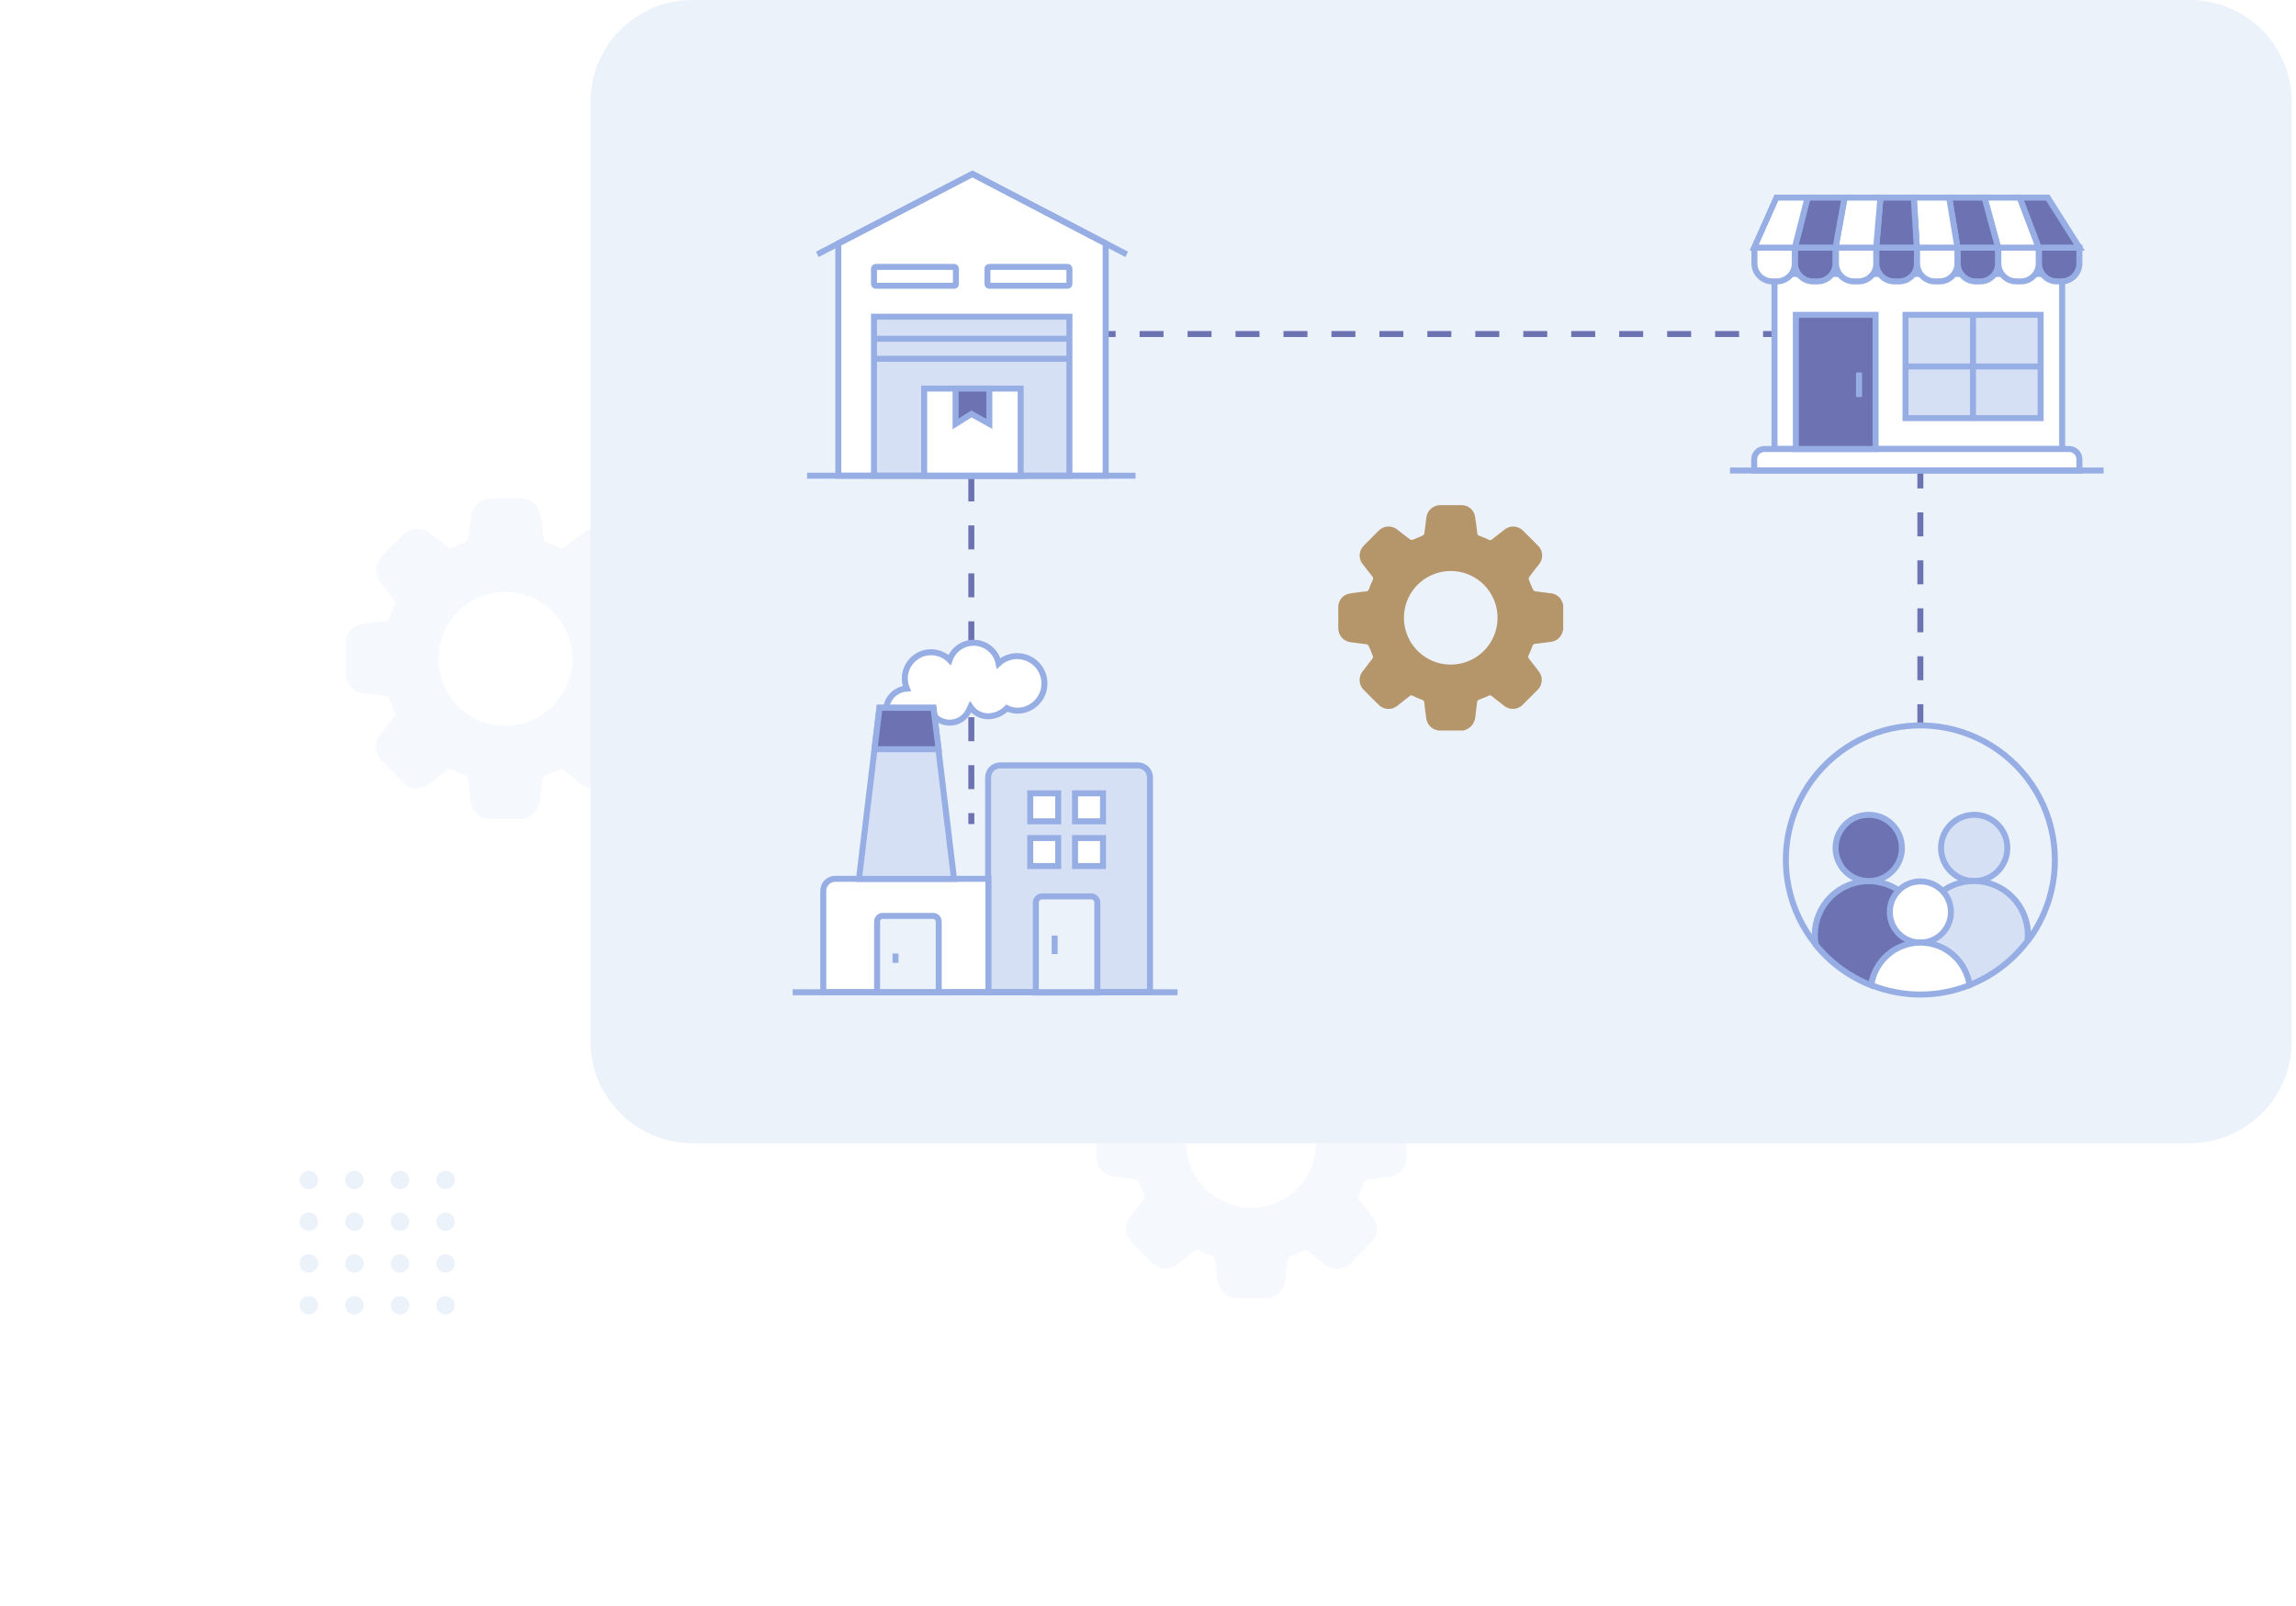<svg width="383" height="268" viewBox="0 0 383 268" fill="none" xmlns="http://www.w3.org/2000/svg">
  <g clip-path="url(#clip0_3224_859)">
    <g filter="url(#filter0_d_3224_859)">
      <path
        d="M299.37 44.38H33C23.611 44.38 16 51.991 16 61.38V231.01C16 240.399 23.611 248.01 33 248.01H299.37C308.759 248.01 316.37 240.399 316.37 231.01V61.38C316.37 51.991 308.759 44.38 299.37 44.38Z"
        fill="white" />
    </g>
    <path opacity="0.5"
      d="M83.93 121.09C86.514 121.177 89.047 120.365 91.099 118.792C93.151 117.22 94.594 114.984 95.182 112.467C95.77 109.95 95.467 107.306 94.324 104.988C93.181 102.669 91.269 100.818 88.914 99.752C86.56 98.685 83.908 98.468 81.411 99.138C78.914 99.808 76.727 101.323 75.222 103.425C73.718 105.527 72.989 108.086 73.159 110.665C73.331 113.245 74.391 115.685 76.16 117.57C78.183 119.724 80.977 120.99 83.93 121.09ZM110.93 106.94V112.94C110.892 112.996 110.862 113.056 110.84 113.12C110.699 113.82 110.33 114.453 109.79 114.92C109.257 115.389 108.587 115.673 107.88 115.73C106.69 115.9 105.5 116.04 104.31 116.17C104.157 116.168 104.007 116.221 103.89 116.32C103.771 116.413 103.686 116.543 103.65 116.69C103.4 117.412 103.109 118.12 102.78 118.81C102.682 118.952 102.636 119.123 102.651 119.294C102.665 119.466 102.739 119.627 102.86 119.75C103.61 120.75 104.33 121.61 105.05 122.55C105.617 123.202 105.904 124.052 105.85 124.914C105.796 125.777 105.404 126.584 104.76 127.16C103.66 128.28 102.56 129.38 101.45 130.48C100.868 131.119 100.06 131.506 99.197 131.558C98.334 131.61 97.485 131.324 96.83 130.76L93.98 128.51C93.889 128.424 93.774 128.368 93.65 128.35C93.524 128.334 93.397 128.363 93.29 128.43C92.54 128.77 91.77 129.09 90.99 129.38C90.857 129.412 90.738 129.486 90.65 129.59C90.567 129.7 90.522 129.833 90.52 129.97C90.43 130.97 90.3 131.87 90.18 132.76C90.162 133.631 89.918 134.483 89.47 135.23C88.927 135.941 88.152 136.44 87.28 136.64H81.28C81.219 136.606 81.155 136.576 81.09 136.55C80.39 136.4 79.757 136.026 79.288 135.485C78.819 134.944 78.539 134.264 78.49 133.55C78.32 132.36 78.17 131.17 78.05 129.97C78.05 129.817 77.997 129.668 77.9 129.55C77.807 129.431 77.677 129.346 77.53 129.31C76.776 129.035 76.038 128.718 75.32 128.36C75.207 128.286 75.074 128.251 74.94 128.26C74.805 128.277 74.679 128.337 74.58 128.43C73.63 129.19 72.68 129.94 71.73 130.67C71.079 131.237 70.231 131.524 69.37 131.47C68.941 131.447 68.522 131.339 68.135 131.152C67.749 130.964 67.404 130.702 67.12 130.38C66 129.29 64.9 128.18 63.8 127.07C63.161 126.488 62.77 125.682 62.71 124.82C62.66 123.958 62.95 123.11 63.52 122.46C64.27 121.51 65.04 120.51 65.78 119.52C65.831 119.435 65.861 119.339 65.87 119.24C65.895 119.145 65.895 119.045 65.87 118.95C65.57 118.13 65.24 117.33 64.87 116.54C64.82 116.442 64.748 116.356 64.66 116.29C64.576 116.219 64.477 116.167 64.37 116.14C63.18 115.97 62 115.83 60.81 115.69C59.93 115.638 59.106 115.242 58.516 114.587C57.927 113.932 57.619 113.07 57.66 112.19V107.34C57.649 106.565 57.919 105.812 58.42 105.22C58.932 104.622 59.642 104.228 60.42 104.11C61.72 103.9 63.03 103.75 64.35 103.59C64.491 103.593 64.629 103.547 64.74 103.46C64.857 103.375 64.939 103.251 64.97 103.11C65.219 102.386 65.513 101.678 65.85 100.99C65.948 100.836 65.991 100.652 65.97 100.47C65.945 100.283 65.856 100.11 65.72 99.98C64.99 99.1 64.3 98.18 63.6 97.28C63.028 96.621 62.737 95.762 62.791 94.891C62.846 94.019 63.24 93.204 63.89 92.62C64.98 91.53 66.07 90.43 67.17 89.34C67.742 88.695 68.544 88.299 69.404 88.239C70.265 88.18 71.114 88.46 71.77 89.02C72.72 89.77 73.72 90.54 74.71 91.28C74.792 91.341 74.888 91.379 74.99 91.39C75.089 91.41 75.191 91.41 75.29 91.39C76.12 91.07 76.93 90.74 77.74 90.39C77.835 90.336 77.918 90.261 77.98 90.17C78.05 90.083 78.098 89.98 78.12 89.87C78.29 88.68 78.42 87.49 78.57 86.31C78.628 85.429 79.03 84.607 79.69 84.02C80.015 83.729 80.394 83.505 80.806 83.361C81.218 83.216 81.654 83.155 82.09 83.18H86.89C87.672 83.168 88.432 83.439 89.031 83.942C89.63 84.445 90.027 85.147 90.15 85.92C90.37 87.2 90.51 88.5 90.65 89.79C90.65 89.943 90.703 90.092 90.8 90.21C90.892 90.333 91.022 90.421 91.17 90.46C91.938 90.733 92.689 91.05 93.42 91.41C93.534 91.468 93.662 91.492 93.79 91.48C93.918 91.461 94.038 91.402 94.13 91.31L96.98 89.1C97.302 88.813 97.675 88.589 98.08 88.44C98.492 88.301 98.926 88.24 99.36 88.26C99.789 88.291 100.209 88.399 100.6 88.58C100.979 88.772 101.318 89.033 101.6 89.35C102.713 90.45 103.82 91.557 104.92 92.67C105.566 93.248 105.957 94.058 106.01 94.922C106.062 95.788 105.771 96.638 105.2 97.29C104.45 98.29 103.68 99.19 102.94 100.21C102.892 100.301 102.858 100.399 102.84 100.5C102.82 100.599 102.82 100.701 102.84 100.8C103.14 101.61 103.47 102.42 103.84 103.2C103.896 103.294 103.967 103.379 104.05 103.45C104.137 103.52 104.24 103.568 104.35 103.59C105.53 103.78 106.72 103.92 107.91 104.05C108.416 104.082 108.909 104.229 109.35 104.48C109.785 104.729 110.161 105.07 110.45 105.48C110.652 105.955 110.823 106.443 110.96 106.94H110.93Z"
      fill="#ECF2FA" />
    <path opacity="0.5"
      d="M208.38 201.52C210.244 201.577 212.092 201.151 213.742 200.282C215.393 199.414 216.791 198.132 217.799 196.563C218.807 194.994 219.392 193.19 219.496 191.328C219.6 189.465 219.22 187.608 218.393 185.936C217.566 184.264 216.32 182.835 214.776 181.788C213.233 180.741 211.444 180.111 209.585 179.96C207.726 179.81 205.859 180.143 204.167 180.928C202.475 181.713 201.016 182.923 199.93 184.44C198.685 186.176 197.989 188.245 197.93 190.38C197.846 193.243 198.9 196.022 200.86 198.109C202.821 200.197 205.528 201.423 208.39 201.52H208.38ZM234.6 187.8V193.67C234.566 193.725 234.536 193.781 234.51 193.84C234.374 194.517 234.02 195.132 233.501 195.589C232.983 196.046 232.329 196.32 231.64 196.37C230.49 196.54 229.34 196.67 228.18 196.8C228.032 196.801 227.888 196.85 227.77 196.94C227.656 197.031 227.575 197.158 227.54 197.3C227.296 197.983 227.012 198.651 226.69 199.3C226.591 199.439 226.548 199.611 226.57 199.78C226.579 199.949 226.65 200.11 226.77 200.23C227.5 201.15 228.2 202.02 228.89 202.93C229.439 203.566 229.719 204.391 229.67 205.23C229.617 206.063 229.24 206.842 228.62 207.4C227.55 208.49 226.48 209.56 225.4 210.63C224.839 211.253 224.056 211.63 223.22 211.68C222.381 211.729 221.556 211.449 220.92 210.9C220 210.18 219.08 209.46 218.16 208.72C218.073 208.634 217.961 208.578 217.84 208.56C217.718 208.55 217.596 208.578 217.49 208.64C216.76 208.97 216.01 209.28 215.26 209.56C215.128 209.588 215.011 209.663 214.93 209.77C214.851 209.873 214.808 210 214.81 210.13C214.71 211.05 214.59 211.97 214.47 212.84C214.459 213.687 214.22 214.516 213.78 215.24C213.255 215.928 212.504 216.409 211.66 216.6H205.8L205.62 216.52C204.945 216.376 204.334 216.018 203.878 215.499C203.422 214.98 203.146 214.328 203.09 213.64C202.93 212.49 202.79 211.34 202.67 210.18C202.671 210.031 202.621 209.887 202.53 209.77C202.437 209.651 202.307 209.566 202.16 209.53C201.433 209.265 200.721 208.958 200.03 208.61C199.92 208.541 199.79 208.509 199.66 208.52C199.527 208.527 199.402 208.584 199.31 208.68C198.39 209.41 197.47 210.14 196.54 210.85C195.909 211.402 195.085 211.683 194.247 211.63C193.41 211.578 192.628 211.197 192.07 210.57C190.99 209.51 189.917 208.44 188.85 207.36C188.246 206.791 187.887 206.009 187.85 205.18C187.821 204.766 187.874 204.351 188.006 203.958C188.138 203.565 188.347 203.202 188.62 202.89C189.35 201.97 190.1 201 190.82 200.04C190.869 199.958 190.9 199.865 190.91 199.77C190.93 199.674 190.93 199.576 190.91 199.48C190.62 198.69 190.29 197.91 189.91 197.15C189.867 197.053 189.802 196.967 189.72 196.9C189.632 196.838 189.534 196.791 189.43 196.76C188.28 196.6 187.13 196.46 185.98 196.32C185.127 196.271 184.327 195.888 183.754 195.253C183.181 194.619 182.882 193.784 182.92 192.93V188.22C182.915 187.469 183.178 186.741 183.662 186.168C184.146 185.594 184.819 185.212 185.56 185.09C186.82 184.88 188.09 184.74 189.36 184.59C189.5 184.588 189.637 184.543 189.75 184.46C189.856 184.371 189.932 184.253 189.97 184.12C190.208 183.419 190.491 182.734 190.82 182.07C190.909 181.916 190.948 181.737 190.93 181.56C190.912 181.381 190.831 181.214 190.7 181.09C189.99 180.23 189.31 179.34 188.64 178.46C188.083 177.823 187.8 176.992 187.852 176.147C187.904 175.303 188.288 174.513 188.92 173.95L192.1 170.77C192.655 170.141 193.435 169.756 194.271 169.698C195.108 169.64 195.934 169.914 196.57 170.46C197.49 171.18 198.45 171.93 199.41 172.65C199.493 172.701 199.585 172.738 199.68 172.76C199.779 172.775 199.881 172.775 199.98 172.76C200.78 172.46 201.57 172.127 202.35 171.76C202.447 171.713 202.53 171.64 202.59 171.55C202.651 171.462 202.696 171.364 202.72 171.26C202.89 170.11 203.02 168.95 203.15 167.8C203.219 166.954 203.615 166.168 204.253 165.608C204.891 165.048 205.722 164.758 206.57 164.8H211.23C211.986 164.792 212.72 165.055 213.3 165.541C213.879 166.027 214.266 166.704 214.39 167.45C214.6 168.7 214.74 169.96 214.87 171.21C214.877 171.359 214.929 171.502 215.02 171.62C215.111 171.737 215.237 171.821 215.38 171.86C216.123 172.125 216.851 172.432 217.56 172.78C217.671 172.837 217.796 172.862 217.92 172.85C218.044 172.832 218.159 172.776 218.25 172.69L221.01 170.54C221.322 170.263 221.686 170.049 222.08 169.91C222.478 169.771 222.899 169.71 223.32 169.73C224.164 169.786 224.951 170.175 225.51 170.81C226.58 171.87 227.66 172.95 228.72 174.03C229.347 174.587 229.728 175.37 229.78 176.207C229.833 177.045 229.552 177.869 229 178.5C228.27 179.42 227.52 180.35 226.8 181.34C226.751 181.426 226.72 181.521 226.71 181.62C226.69 181.716 226.69 181.814 226.71 181.91C227.01 182.7 227.33 183.48 227.71 184.23C227.76 184.326 227.828 184.411 227.91 184.48C227.996 184.546 228.095 184.594 228.2 184.62C229.35 184.8 230.5 184.93 231.65 185.06C232.143 185.089 232.622 185.233 233.05 185.48C233.475 185.728 233.838 186.07 234.11 186.48C234.307 186.907 234.471 187.348 234.6 187.8Z"
      fill="#ECF2FA" />
    <path
      d="M365.29 0H115.5C106.111 0 98.5 7.611 98.5 17V173.73C98.5 183.119 106.111 190.73 115.5 190.73H365.29C374.679 190.73 382.29 183.119 382.29 173.73V17C382.29 7.611 374.679 0 365.29 0Z"
      fill="#ECF2FA" />
    <path d="M320.34 137.49V55.73H257.05H162.03V137.49" stroke="#6D73B2" stroke-dasharray="4 4" />
    <path d="M139.84 79.37H184.44V40.62L162.21 29.02L139.84 40.62V79.37Z" fill="white"
      stroke="#97AEE4" />
    <path d="M178.39 52.84H145.79V79.37H178.39V52.84Z" fill="#D5E0F4" stroke="#97AEE4" />
    <path d="M178.39 56.52H145.79" stroke="#97AEE4" />
    <path d="M178.39 59.86H145.79" stroke="#97AEE4" />
    <path d="M170.26 64.83H154.16V79.37H170.26V64.83Z" fill="white" stroke="#97AEE4" />
    <path d="M159.4 70.72L162.05 69.07L165.03 70.72V64.83H159.4V70.72Z" fill="#6D73B2"
      stroke="#97AEE4" />
    <path
      d="M178.09 44.53H165.02C164.854 44.53 164.72 44.664 164.72 44.83V47.38C164.72 47.546 164.854 47.68 165.02 47.68H178.09C178.256 47.68 178.39 47.546 178.39 47.38V44.83C178.39 44.664 178.256 44.53 178.09 44.53Z"
      fill="white" stroke="#97AEE4" />
    <path
      d="M159.16 44.53H146.09C145.924 44.53 145.79 44.664 145.79 44.83V47.38C145.79 47.546 145.924 47.68 146.09 47.68H159.16C159.326 47.68 159.46 47.546 159.46 47.38V44.83C159.46 44.664 159.326 44.53 159.16 44.53Z"
      fill="white" stroke="#97AEE4" />
    <path d="M187.95 42.44L162.22 29.02L136.33 42.44" stroke="#97AEE4" />
    <path d="M189.42 79.37H134.63" stroke="#97AEE4" />
    <path
      d="M166.91 127.7H189.83C190.36 127.7 190.869 127.911 191.244 128.286C191.619 128.661 191.83 129.17 191.83 129.7V165.51H164.83V129.73C164.826 129.458 164.877 129.188 164.981 128.936C165.084 128.685 165.238 128.457 165.433 128.267C165.628 128.077 165.859 127.929 166.113 127.831C166.367 127.734 166.638 127.689 166.91 127.7Z"
      fill="#D5E0F4" stroke="#97AEE4" />
    <path
      d="M139.37 146.62H164.88V165.54H137.33V148.66C137.325 148.391 137.374 148.123 137.474 147.873C137.575 147.623 137.725 147.396 137.915 147.205C138.106 147.015 138.333 146.865 138.583 146.764C138.833 146.664 139.101 146.615 139.37 146.62Z"
      fill="white" stroke="#97AEE4" />
    <path
      d="M147.25 152.81H155.65C155.899 152.81 156.138 152.909 156.315 153.085C156.491 153.262 156.59 153.501 156.59 153.75V165.55H146.31V153.75C146.31 153.501 146.409 153.262 146.585 153.085C146.762 152.909 147.001 152.81 147.25 152.81Z"
      fill="#ECF2FA" stroke="#97AEE4" />
    <path
      d="M173.84 149.55H182C182.278 149.55 182.546 149.661 182.742 149.858C182.939 150.054 183.05 150.322 183.05 150.6V165.6H172.79V150.6C172.79 150.322 172.901 150.054 173.098 149.858C173.294 149.661 173.562 149.55 173.84 149.55Z"
      fill="#ECF2FA" stroke="#97AEE4" />
    <path
      d="M164.84 119.51C164.632 119.505 164.425 119.485 164.22 119.45C163.75 119.368 163.302 119.192 162.901 118.932C162.501 118.673 162.157 118.335 161.89 117.94L161.6 118.56C161.314 119.162 160.864 119.67 160.301 120.026C159.738 120.382 159.086 120.571 158.42 120.571C157.754 120.571 157.102 120.382 156.539 120.026C155.976 119.67 155.526 119.162 155.24 118.56H155.19C155.191 119.28 154.98 119.985 154.585 120.587C154.19 121.189 153.628 121.662 152.967 121.949C152.306 122.235 151.576 122.322 150.867 122.198C150.157 122.074 149.5 121.746 148.974 121.253C148.449 120.76 148.08 120.124 147.912 119.424C147.744 118.724 147.784 117.99 148.028 117.312C148.272 116.635 148.709 116.044 149.285 115.611C149.861 115.179 150.551 114.925 151.27 114.88C150.881 113.944 150.829 112.902 151.122 111.932C151.415 110.962 152.036 110.123 152.878 109.559C153.72 108.995 154.732 108.741 155.741 108.84C156.75 108.938 157.693 109.384 158.41 110.1C158.714 109.218 159.301 108.461 160.079 107.946C160.857 107.431 161.783 107.187 162.714 107.252C163.644 107.317 164.528 107.687 165.227 108.305C165.926 108.923 166.401 109.754 166.58 110.67C167.093 110.198 167.706 109.85 168.374 109.653C169.042 109.455 169.747 109.413 170.434 109.53C171.12 109.647 171.771 109.92 172.336 110.327C172.901 110.735 173.365 111.267 173.692 111.881C174.02 112.496 174.202 113.178 174.225 113.874C174.248 114.57 174.112 115.263 173.826 115.898C173.54 116.533 173.112 117.094 172.575 117.538C172.039 117.982 171.407 118.298 170.73 118.46C170.007 118.632 169.251 118.608 168.54 118.39C168.343 118.329 168.152 118.249 167.97 118.15C167.145 118.995 166.021 119.483 164.84 119.51Z"
      fill="white" stroke="#97AEE4" />
    <path d="M159.14 146.63L155.71 118.09H146.71L143.29 146.63H159.14Z" fill="#D5E0F4"
      stroke="#97AEE4" />
    <path d="M156.57 125L155.71 118.09H146.71L145.88 125H156.57Z" fill="#6D73B2" stroke="#97AEE4" />
    <path d="M175.93 156.09V159.18" stroke="#97AEE4" />
    <path d="M149.38 159.09V160.64" stroke="#97AEE4" />
    <path d="M184 132.36H179.33V137.03H184V132.36Z" fill="white" stroke="#97AEE4" />
    <path d="M176.52 132.36H171.85V137.03H176.52V132.36Z" fill="white" stroke="#97AEE4" />
    <path d="M184 139.82H179.33V144.49H184V139.82Z" fill="white" stroke="#97AEE4" />
    <path d="M176.52 139.82H171.85V144.49H176.52V139.82Z" fill="white" stroke="#97AEE4" />
    <path d="M196.43 165.55H132.23" stroke="#97AEE4" />
    <path d="M343.99 45.7H296.01V74.91H343.99V45.7Z" fill="white" stroke="#97AEE4" />
    <path
      d="M294.33 74.91H345.16C345.614 74.91 346.048 75.09 346.369 75.411C346.69 75.732 346.87 76.167 346.87 76.62V78.5H292.62V76.62C292.62 76.396 292.664 76.173 292.75 75.966C292.836 75.758 292.962 75.57 293.121 75.411C293.28 75.252 293.468 75.126 293.676 75.04C293.883 74.954 294.105 74.91 294.33 74.91Z"
      fill="white" stroke="#97AEE4" />
    <path d="M312.87 52.53H299.57V74.91H312.87V52.53Z" fill="#6D73B2" stroke="#97AEE4" />
    <path d="M340.4 52.53H317.86V69.76H340.4V52.53Z" fill="#D5E0F4" stroke="#97AEE4" />
    <path d="M329.12 52.53V69.76" stroke="#97AEE4" />
    <path d="M340.39 61.14H317.86" stroke="#97AEE4" />
    <path d="M310.11 62.15V66.24" stroke="#97AEE4" />
    <path
      d="M292.62 41.31H299.4V43.95C299.4 44.746 299.084 45.509 298.521 46.071C297.959 46.634 297.196 46.95 296.4 46.95H295.66C294.864 46.95 294.101 46.634 293.539 46.071C292.976 45.509 292.66 44.746 292.66 43.95V41.31H292.62Z"
      fill="white" stroke="#97AEE4" />
    <path
      d="M299.4 41.31H306.18V43.95C306.18 44.746 305.864 45.509 305.301 46.071C304.739 46.634 303.976 46.95 303.18 46.95H302.44C301.644 46.95 300.881 46.634 300.319 46.071C299.756 45.509 299.44 44.746 299.44 43.95V41.31H299.4Z"
      fill="#6D73B2" stroke="#97AEE4" />
    <path
      d="M306.19 41.31H313V43.95C313 44.746 312.684 45.509 312.121 46.071C311.559 46.634 310.796 46.95 310 46.95H309.26C308.464 46.95 307.701 46.634 307.139 46.071C306.576 45.509 306.26 44.746 306.26 43.95V41.31H306.19Z"
      fill="white" stroke="#97AEE4" />
    <path
      d="M313 41.31H319.78V43.95C319.78 44.746 319.464 45.509 318.901 46.071C318.339 46.634 317.576 46.95 316.78 46.95H316C315.204 46.95 314.441 46.634 313.879 46.071C313.316 45.509 313 44.746 313 43.95V41.31Z"
      fill="#6D73B2" stroke="#97AEE4" />
    <path
      d="M319.75 41.31H326.53V43.95C326.53 44.746 326.214 45.509 325.651 46.071C325.089 46.634 324.326 46.95 323.53 46.95H322.79C321.994 46.95 321.231 46.634 320.669 46.071C320.106 45.509 319.79 44.746 319.79 43.95V41.31H319.75Z"
      fill="white" stroke="#97AEE4" />
    <path
      d="M326.53 41.31H333.31V43.95C333.31 44.746 332.994 45.509 332.431 46.071C331.869 46.634 331.106 46.95 330.31 46.95H329.57C328.774 46.95 328.011 46.634 327.449 46.071C326.886 45.509 326.57 44.746 326.57 43.95V41.31H326.53Z"
      fill="#6D73B2" stroke="#97AEE4" />
    <path
      d="M333.31 41.31H340.09V43.95C340.09 44.746 339.774 45.509 339.211 46.071C338.649 46.634 337.886 46.95 337.09 46.95H336.35C335.554 46.95 334.791 46.634 334.229 46.071C333.666 45.509 333.35 44.746 333.35 43.95V41.31H333.31Z"
      fill="white" stroke="#97AEE4" />
    <path
      d="M340.09 41.31H346.87V43.95C346.87 44.746 346.554 45.509 345.991 46.071C345.429 46.634 344.666 46.95 343.87 46.95H343.13C342.334 46.95 341.571 46.634 341.009 46.071C340.446 45.509 340.13 44.746 340.13 43.95V41.31H340.09Z"
      fill="#6D73B2" stroke="#97AEE4" />
    <path d="M336.92 32.97L340.09 41.31H333.31L331.03 32.97H336.92Z" fill="white"
      stroke="#97AEE4" />
    <path d="M340.09 41.31L336.92 32.97H341.59L346.87 41.31H340.09Z" fill="#6D73B2"
      stroke="#97AEE4" />
    <path d="M333.31 41.31H326.53L325.14 32.97H331.03L333.31 41.31Z" fill="#6D73B2"
      stroke="#97AEE4" />
    <path d="M325.14 32.97L326.53 41.31H319.75L319.24 32.97H325.14Z" fill="white"
      stroke="#97AEE4" />
    <path d="M319.75 41.31H312.97L313.68 32.97H319.24L319.75 41.31Z" fill="#6D73B2"
      stroke="#97AEE4" />
    <path d="M312.97 41.31H306.19L307.7 32.97H313.68L312.97 41.31Z" fill="white"
      stroke="#97AEE4" />
    <path d="M307.7 32.97H301.52L299.4 41.31H306.19L307.7 32.97Z" fill="#6D73B2"
      stroke="#97AEE4" />
    <path d="M299.4 41.31H292.62L296.33 32.97H301.52L299.4 41.31Z" fill="white"
      stroke="#97AEE4" />
    <path d="M350.91 78.5H288.58" stroke="#97AEE4" />
    <path
      d="M241.76 110.88C243.308 110.92 244.834 110.506 246.15 109.69C247.736 108.695 248.912 107.164 249.464 105.375C250.015 103.586 249.906 101.658 249.155 99.943C248.405 98.228 247.063 96.84 245.375 96.031C243.687 95.222 241.764 95.046 239.957 95.536C238.15 96.026 236.579 97.148 235.53 98.699C234.482 100.25 234.025 102.126 234.244 103.985C234.462 105.845 235.341 107.564 236.721 108.829C238.1 110.095 239.889 110.822 241.76 110.88ZM260.76 100.88V105.14C260.731 105.18 260.707 105.224 260.69 105.27C260.589 105.758 260.333 106.2 259.96 106.53C259.583 106.86 259.109 107.059 258.61 107.1C257.77 107.22 256.94 107.32 256.1 107.41C255.992 107.413 255.888 107.447 255.8 107.51C255.72 107.579 255.661 107.669 255.63 107.77C255.458 108.279 255.254 108.776 255.02 109.26C254.952 109.364 254.921 109.487 254.93 109.61C254.937 109.732 254.991 109.846 255.08 109.93C255.61 110.6 256.08 111.24 256.62 111.93C257.019 112.387 257.221 112.984 257.18 113.59C257.144 114.196 256.871 114.764 256.42 115.17C255.64 115.96 254.87 116.74 254.08 117.51C253.672 117.962 253.102 118.235 252.494 118.271C251.886 118.306 251.288 118.101 250.83 117.7L248.83 116.13C248.77 116.064 248.689 116.021 248.6 116.01C248.509 116 248.417 116.021 248.34 116.07C247.81 116.31 247.27 116.53 246.72 116.74C246.628 116.762 246.547 116.815 246.489 116.89C246.431 116.964 246.4 117.056 246.4 117.15C246.33 117.82 246.24 118.49 246.15 119.15C246.141 119.761 245.969 120.359 245.65 120.88C245.274 121.383 244.732 121.737 244.12 121.88H239.86L239.73 121.82C239.243 121.715 238.802 121.456 238.472 121.082C238.143 120.707 237.942 120.237 237.9 119.74C237.78 118.9 237.68 118.07 237.59 117.22C237.592 117.115 237.556 117.012 237.49 116.93C237.424 116.842 237.328 116.781 237.22 116.76C236.692 116.564 236.175 116.34 235.67 116.09C235.593 116.032 235.496 116.007 235.4 116.02C235.308 116.031 235.221 116.069 235.15 116.13C234.48 116.67 233.81 117.2 233.15 117.71C232.688 118.109 232.089 118.313 231.48 118.28C230.873 118.24 230.305 117.964 229.9 117.51C229.11 116.74 228.34 115.96 227.56 115.18C227.112 114.771 226.84 114.205 226.8 113.6C226.779 113.3 226.817 112.999 226.913 112.714C227.01 112.429 227.161 112.166 227.36 111.94C227.89 111.27 228.43 110.56 228.95 109.87C228.988 109.809 229.012 109.741 229.02 109.67C229.035 109.601 229.035 109.529 229.02 109.46C228.8 108.89 228.57 108.33 228.31 107.77C228.275 107.702 228.227 107.641 228.17 107.59C228.109 107.541 228.037 107.507 227.96 107.49C227.13 107.37 226.29 107.27 225.45 107.17C224.833 107.127 224.256 106.848 223.84 106.39C223.427 105.931 223.211 105.327 223.24 104.71V101.29C223.232 100.746 223.42 100.217 223.77 99.8C224.124 99.386 224.613 99.11 225.15 99.02C226.06 98.87 226.99 98.77 227.91 98.66C228.012 98.662 228.112 98.626 228.19 98.56C228.268 98.5 228.324 98.415 228.35 98.32C228.522 97.811 228.726 97.314 228.96 96.83C229.029 96.72 229.061 96.59 229.05 96.46C229.031 96.332 228.971 96.212 228.88 96.12C228.36 95.5 227.88 94.85 227.39 94.21C227.186 93.983 227.03 93.717 226.93 93.429C226.831 93.14 226.79 92.835 226.81 92.53C226.851 91.918 227.131 91.347 227.59 90.94C228.36 90.17 229.12 89.39 229.89 88.63C230.293 88.172 230.86 87.892 231.468 87.849C232.076 87.806 232.677 88.004 233.14 88.4C233.8 88.93 234.51 89.47 235.2 89.99C235.321 90.069 235.468 90.097 235.61 90.07C236.19 89.85 236.77 89.61 237.33 89.35C237.399 89.311 237.46 89.261 237.51 89.2C237.548 89.134 237.578 89.063 237.6 88.99C237.72 88.15 237.82 87.31 237.92 86.48C237.959 85.862 238.239 85.284 238.7 84.87C239.169 84.461 239.778 84.25 240.4 84.28H243.77C244.321 84.27 244.856 84.458 245.28 84.81C245.699 85.164 245.977 85.658 246.06 86.2C246.22 87.11 246.32 88.02 246.42 88.93C246.423 89.038 246.457 89.142 246.52 89.23C246.591 89.312 246.685 89.371 246.79 89.4C247.33 89.59 247.858 89.814 248.37 90.07C248.45 90.111 248.54 90.129 248.63 90.12C248.72 90.105 248.804 90.063 248.87 90L250.87 88.44C251.098 88.238 251.363 88.082 251.65 87.98C251.939 87.88 252.245 87.839 252.55 87.86C252.852 87.873 253.148 87.948 253.42 88.08C253.695 88.213 253.943 88.396 254.15 88.62C254.93 89.39 255.71 90.18 256.48 90.96C256.934 91.365 257.21 91.933 257.25 92.54C257.283 93.15 257.079 93.748 256.68 94.21C256.15 94.88 255.61 95.54 255.09 96.27C255.052 96.331 255.028 96.399 255.02 96.47C255.005 96.539 255.005 96.611 255.02 96.68C255.23 97.25 255.46 97.82 255.72 98.36C255.752 98.433 255.804 98.495 255.87 98.54C255.928 98.59 255.996 98.628 256.07 98.65C256.91 98.77 257.74 98.87 258.58 98.97C258.933 98.99 259.277 99.091 259.586 99.264C259.894 99.437 260.159 99.679 260.36 99.97C260.528 100.273 260.669 100.591 260.78 100.92L260.76 100.88Z"
      fill="#B5956A" />
    <path
      d="M342.78 143.49C342.784 139.897 341.925 136.357 340.276 133.165C338.626 129.973 336.235 127.225 333.302 125.149C330.37 123.074 326.982 121.733 323.424 121.24C319.865 120.746 316.24 121.114 312.854 122.312C309.467 123.511 306.417 125.505 303.962 128.127C301.506 130.749 299.716 133.923 298.741 137.381C297.767 140.838 297.637 144.48 298.362 147.998C299.088 151.517 300.647 154.81 302.91 157.6C302.806 157.066 302.753 156.524 302.75 155.98C302.809 153.793 303.661 151.703 305.149 150.099C306.637 148.496 308.658 147.489 310.834 147.267C313.01 147.045 315.193 147.624 316.974 148.894C318.754 150.165 320.012 152.04 320.51 154.17C320.984 152.01 322.237 150.101 324.029 148.806C325.821 147.511 328.027 146.921 330.226 147.149C332.426 147.376 334.464 148.405 335.953 150.039C337.442 151.674 338.278 153.799 338.3 156.01C338.3 156.35 338.3 156.69 338.24 157.01C341.193 153.122 342.787 148.372 342.78 143.49Z"
      fill="#ECF2FA" stroke="#97AEE4" />
    <path
      d="M311.73 147.01C309.343 147.01 307.054 147.958 305.366 149.646C303.678 151.334 302.73 153.623 302.73 156.01C302.733 156.554 302.786 157.096 302.89 157.63C305.337 160.641 308.519 162.97 312.13 164.39C312.416 162.421 313.4 160.62 314.904 159.316C316.408 158.013 318.33 157.293 320.32 157.29H320.43C320.358 156.864 320.321 156.432 320.32 156C320.322 155.392 320.386 154.785 320.51 154.19C320.092 152.168 318.992 150.35 317.393 149.043C315.795 147.736 313.795 147.018 311.73 147.01Z"
      fill="#6D73B2" stroke="#97AEE4" />
    <path
      d="M311.73 147C314.784 147 317.26 144.524 317.26 141.47C317.26 138.416 314.784 135.94 311.73 135.94C308.676 135.94 306.2 138.416 306.2 141.47C306.2 144.524 308.676 147 311.73 147Z"
      fill="#6D73B2" stroke="#97AEE4" />
    <path
      d="M329.32 147C332.374 147 334.85 144.524 334.85 141.47C334.85 138.416 332.374 135.94 329.32 135.94C326.266 135.94 323.79 138.416 323.79 141.47C323.79 144.524 326.266 147 329.32 147Z"
      fill="#D5E0F4" stroke="#97AEE4" />
    <path
      d="M328.51 164.36C332.36 162.842 335.716 160.292 338.21 156.99C338.21 156.66 338.27 156.32 338.27 155.99C338.27 153.603 337.322 151.314 335.634 149.626C333.946 147.938 331.657 146.99 329.27 146.99C326.883 146.99 324.594 147.938 322.906 149.626C321.218 151.314 320.27 153.603 320.27 155.99C320.271 156.422 320.308 156.854 320.38 157.28C322.357 157.295 324.264 158.017 325.755 159.316C327.246 160.614 328.223 162.404 328.51 164.36Z"
      fill="#D5E0F4" stroke="#97AEE4" />
    <path
      d="M320.34 157.26C323.157 157.26 325.44 154.977 325.44 152.16C325.44 149.343 323.157 147.06 320.34 147.06C317.523 147.06 315.24 149.343 315.24 152.16C315.24 154.977 317.523 157.26 320.34 157.26Z"
      fill="white" stroke="#97AEE4" />
    <path
      d="M320.34 157.26C318.35 157.263 316.428 157.983 314.924 159.286C313.42 160.59 312.436 162.391 312.15 164.36C317.413 166.454 323.277 166.454 328.54 164.36C328.254 162.389 327.268 160.587 325.762 159.283C324.257 157.979 322.332 157.261 320.34 157.26Z"
      fill="white" stroke="#97AEE4" />
    <path
      d="M51.52 198.41C52.37 198.41 53.06 197.721 53.06 196.87C53.06 196.019 52.37 195.33 51.52 195.33C50.669 195.33 49.98 196.019 49.98 196.87C49.98 197.721 50.669 198.41 51.52 198.41Z"
      fill="#ECF2FA" />
    <path
      d="M51.52 205.37C52.37 205.37 53.06 204.681 53.06 203.83C53.06 202.979 52.37 202.29 51.52 202.29C50.669 202.29 49.98 202.979 49.98 203.83C49.98 204.681 50.669 205.37 51.52 205.37Z"
      fill="#ECF2FA" />
    <path
      d="M51.52 212.34C52.37 212.34 53.06 211.651 53.06 210.8C53.06 209.949 52.37 209.26 51.52 209.26C50.669 209.26 49.98 209.949 49.98 210.8C49.98 211.651 50.669 212.34 51.52 212.34Z"
      fill="#ECF2FA" />
    <path
      d="M51.52 219.31C52.37 219.31 53.06 218.621 53.06 217.77C53.06 216.919 52.37 216.23 51.52 216.23C50.669 216.23 49.98 216.919 49.98 217.77C49.98 218.621 50.669 219.31 51.52 219.31Z"
      fill="#ECF2FA" />
    <path
      d="M59.12 198.41C59.971 198.41 60.66 197.721 60.66 196.87C60.66 196.019 59.971 195.33 59.12 195.33C58.27 195.33 57.58 196.019 57.58 196.87C57.58 197.721 58.27 198.41 59.12 198.41Z"
      fill="#ECF2FA" />
    <path
      d="M59.12 205.37C59.971 205.37 60.66 204.681 60.66 203.83C60.66 202.979 59.971 202.29 59.12 202.29C58.27 202.29 57.58 202.979 57.58 203.83C57.58 204.681 58.27 205.37 59.12 205.37Z"
      fill="#ECF2FA" />
    <path
      d="M59.12 212.34C59.971 212.34 60.66 211.651 60.66 210.8C60.66 209.949 59.971 209.26 59.12 209.26C58.27 209.26 57.58 209.949 57.58 210.8C57.58 211.651 58.27 212.34 59.12 212.34Z"
      fill="#ECF2FA" />
    <path
      d="M59.12 219.31C59.971 219.31 60.66 218.621 60.66 217.77C60.66 216.919 59.971 216.23 59.12 216.23C58.27 216.23 57.58 216.919 57.58 217.77C57.58 218.621 58.27 219.31 59.12 219.31Z"
      fill="#ECF2FA" />
    <path
      d="M66.73 198.41C67.581 198.41 68.27 197.721 68.27 196.87C68.27 196.019 67.581 195.33 66.73 195.33C65.879 195.33 65.19 196.019 65.19 196.87C65.19 197.721 65.879 198.41 66.73 198.41Z"
      fill="#ECF2FA" />
    <path
      d="M66.73 205.37C67.581 205.37 68.27 204.681 68.27 203.83C68.27 202.979 67.581 202.29 66.73 202.29C65.879 202.29 65.19 202.979 65.19 203.83C65.19 204.681 65.879 205.37 66.73 205.37Z"
      fill="#ECF2FA" />
    <path
      d="M66.73 212.34C67.581 212.34 68.27 211.651 68.27 210.8C68.27 209.949 67.581 209.26 66.73 209.26C65.879 209.26 65.19 209.949 65.19 210.8C65.19 211.651 65.879 212.34 66.73 212.34Z"
      fill="#ECF2FA" />
    <path
      d="M66.73 219.31C67.581 219.31 68.27 218.621 68.27 217.77C68.27 216.919 67.581 216.23 66.73 216.23C65.879 216.23 65.19 216.919 65.19 217.77C65.19 218.621 65.879 219.31 66.73 219.31Z"
      fill="#ECF2FA" />
    <path
      d="M74.33 198.41C75.181 198.41 75.87 197.721 75.87 196.87C75.87 196.019 75.181 195.33 74.33 195.33C73.48 195.33 72.79 196.019 72.79 196.87C72.79 197.721 73.48 198.41 74.33 198.41Z"
      fill="#ECF2FA" />
    <path
      d="M74.33 205.37C75.181 205.37 75.87 204.681 75.87 203.83C75.87 202.979 75.181 202.29 74.33 202.29C73.48 202.29 72.79 202.979 72.79 203.83C72.79 204.681 73.48 205.37 74.33 205.37Z"
      fill="#ECF2FA" />
    <path
      d="M74.33 212.34C75.181 212.34 75.87 211.651 75.87 210.8C75.87 209.949 75.181 209.26 74.33 209.26C73.48 209.26 72.79 209.949 72.79 210.8C72.79 211.651 73.48 212.34 74.33 212.34Z"
      fill="#ECF2FA" />
    <path
      d="M74.33 219.31C75.181 219.31 75.87 218.621 75.87 217.77C75.87 216.919 75.181 216.23 74.33 216.23C73.48 216.23 72.79 216.919 72.79 217.77C72.79 218.621 73.48 219.31 74.33 219.31Z"
      fill="#ECF2FA" />
  </g>
  <defs>
    <filter id="filter0_d_3224_859" x="0" y="33.38" width="330.37" height="233.63"
      filterUnits="userSpaceOnUse" color-interpolation-filters="sRGB">
      <feFlood flood-opacity="0" result="BackgroundImageFix" />
      <feColorMatrix in="SourceAlpha" type="matrix"
        values="0 0 0 0 0 0 0 0 0 0 0 0 0 0 0 0 0 0 127 0" result="hardAlpha" />
      <feOffset dx="-1" dy="4" />
      <feGaussianBlur stdDeviation="7.5" />
      <feColorMatrix type="matrix"
        values="0 0 0 0 0.616 0 0 0 0 0.699 0 0 0 0 0.808 0 0 0 0.15 0" />
      <feBlend mode="normal" in2="BackgroundImageFix" result="effect1_dropShadow_3224_859" />
      <feBlend mode="normal" in="SourceGraphic" in2="effect1_dropShadow_3224_859" result="shape" />
    </filter>
    <clipPath id="clip0_3224_859">
      <rect width="383" height="268" fill="white" />
    </clipPath>
  </defs>
</svg>

